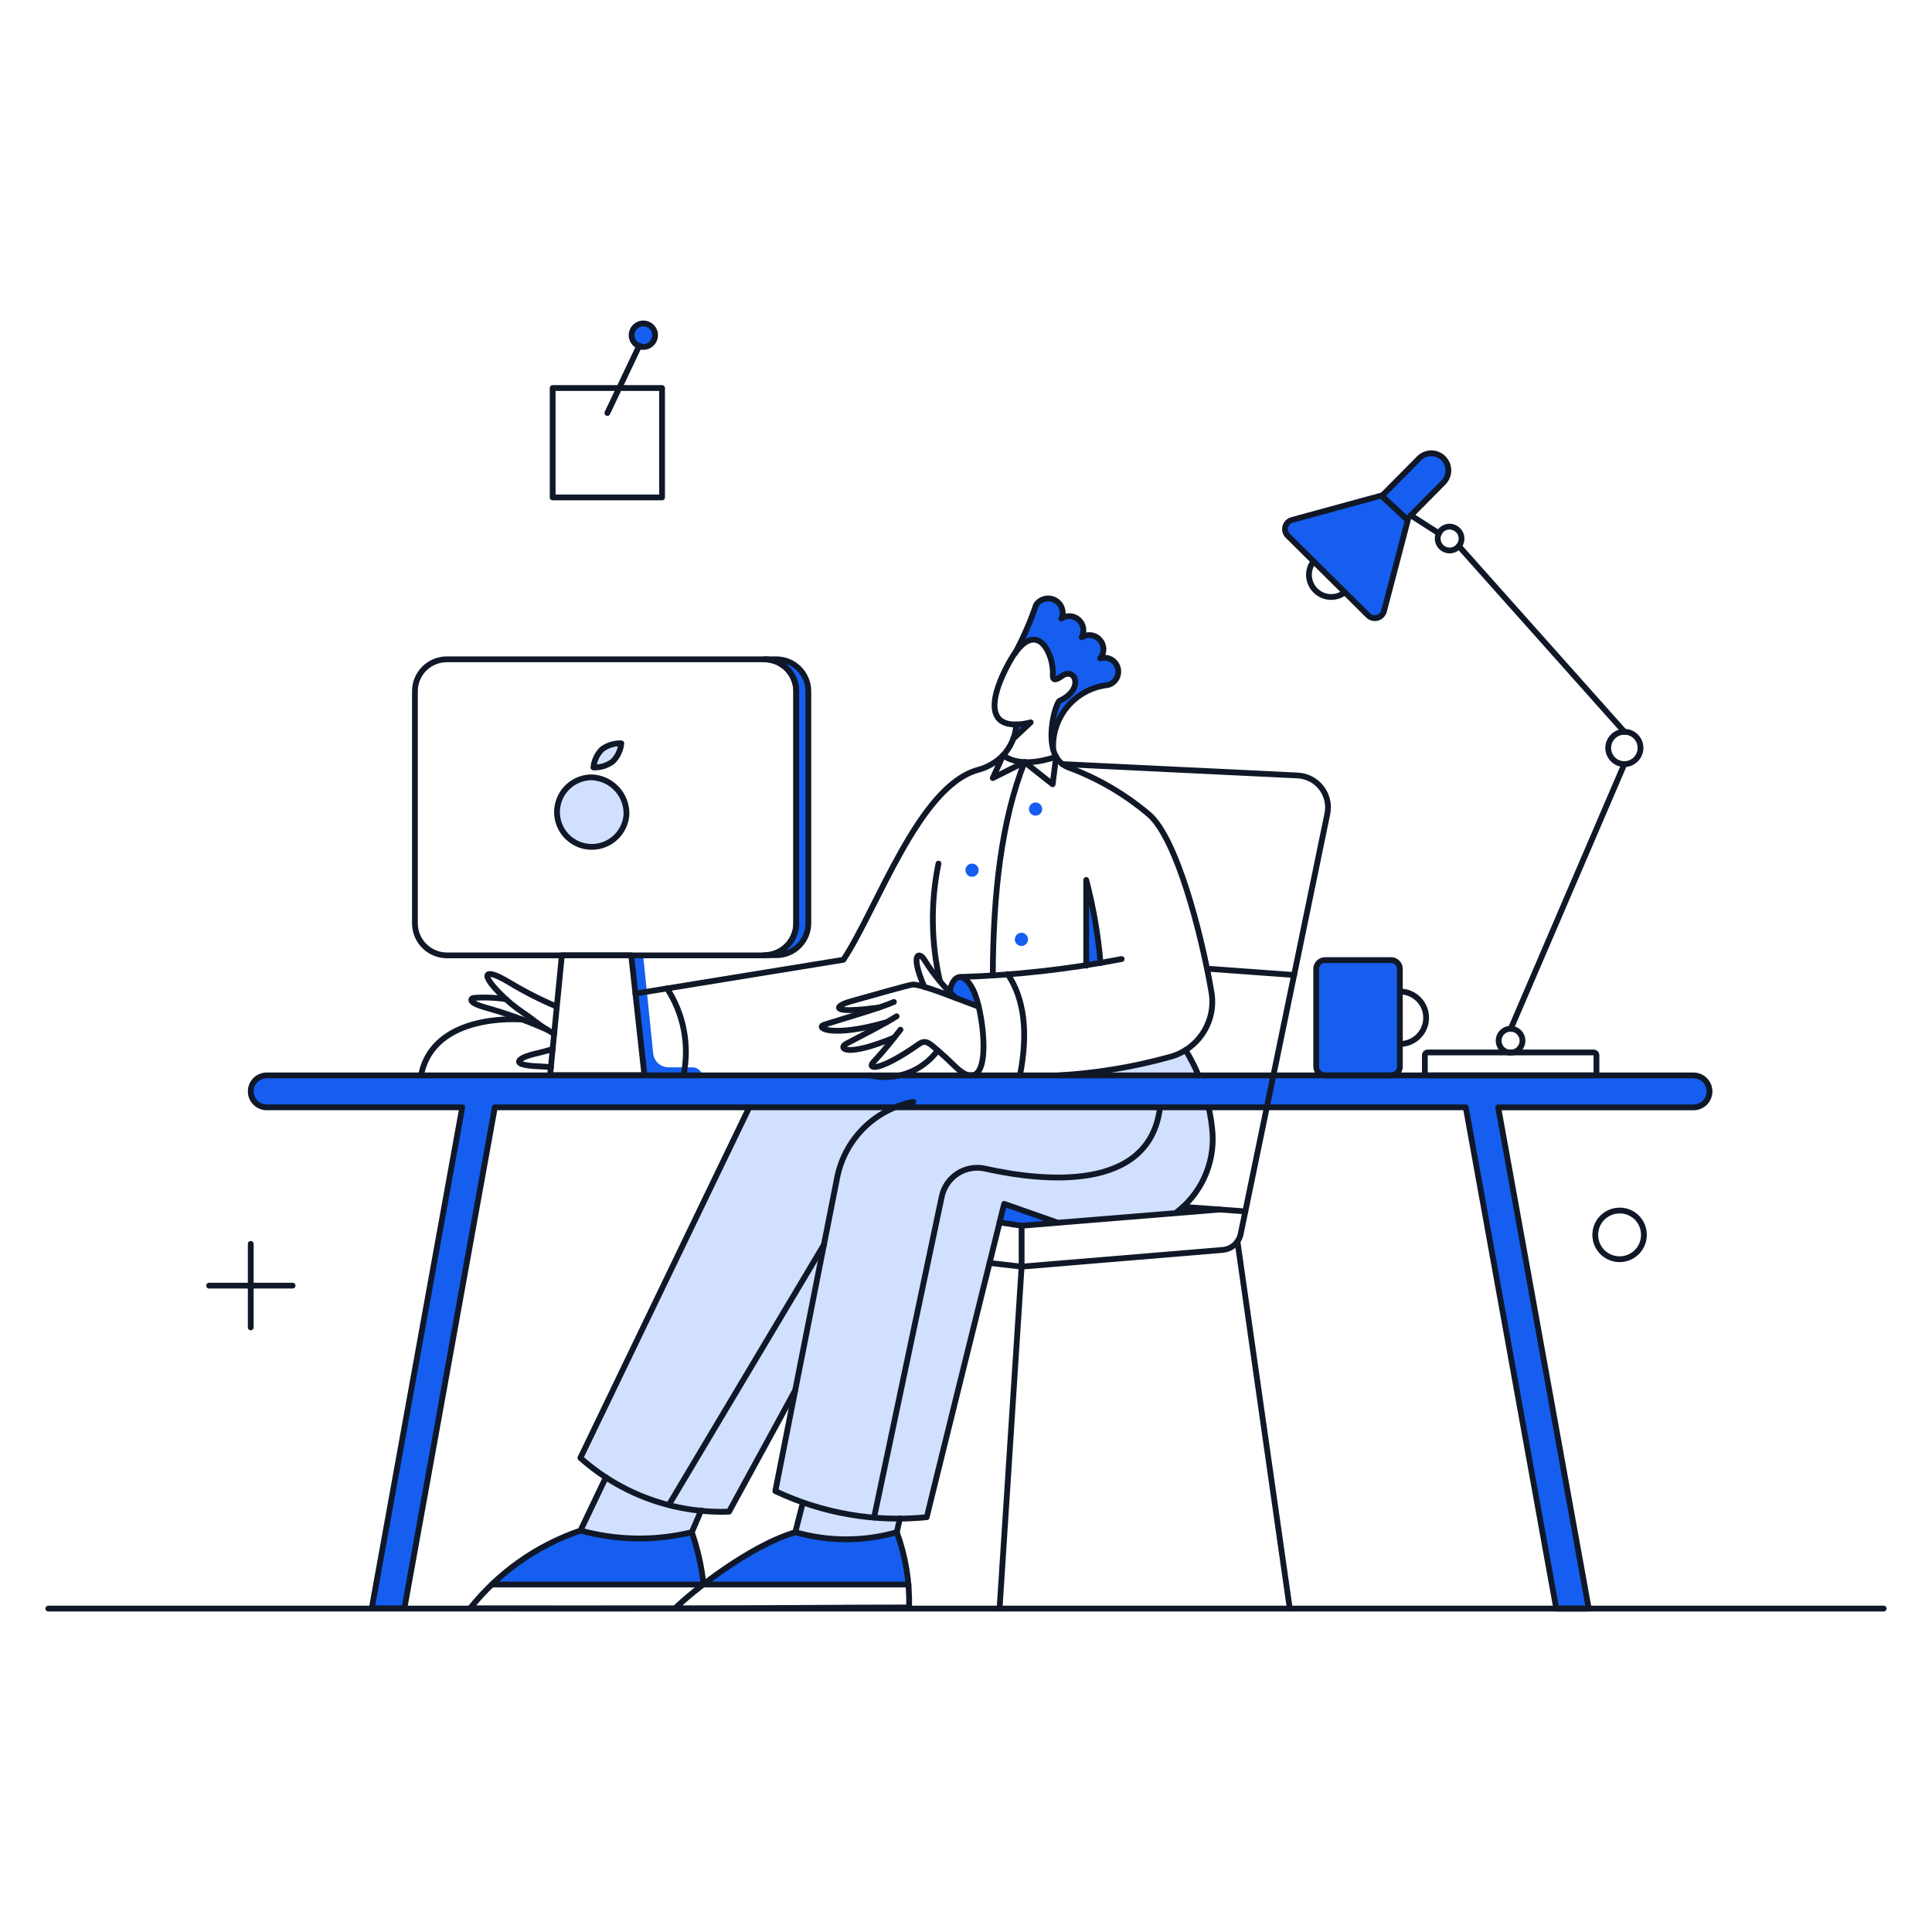 <svg width="500" height="500" viewBox="0 0 500 500" fill="none" xmlns="http://www.w3.org/2000/svg">
<path d="M306.81 271.75C300.845 275.425 281.93 277.858 273.892 278.305H310.142C309.187 276.045 308.075 273.852 306.81 271.75Z" fill="#D1E0FF"/>
<path d="M312.75 286.575H193.903L150.203 377.302C152.276 379.135 154.479 380.815 156.795 382.33L150.25 396.11C159.653 398.692 169.559 398.84 179.035 396.537L181.445 390.915C183.848 391.15 186.263 391.252 188.678 391.217L205.793 359.895L200.648 385.895C202.96 387.035 205.338 388.037 207.77 388.895L205.873 396.532C214.441 398.98 223.524 398.98 232.093 396.532L232.898 392.935C235.195 392.92 237.508 392.83 239.835 392.637L258.693 316.352L264.393 317.207L304.055 314.025C312.21 307.357 315.763 299.07 312.75 286.575Z" fill="#D1E0FF"/>
<path d="M162.125 210.907C161.982 212.65 161.334 214.313 160.261 215.693C159.188 217.073 157.736 218.111 156.083 218.68C154.43 219.249 152.647 219.324 150.952 218.896C149.257 218.468 147.723 217.556 146.538 216.27C145.353 214.985 144.568 213.382 144.279 211.658C143.99 209.934 144.209 208.163 144.91 206.561C145.611 204.96 146.764 203.597 148.226 202.64C149.689 201.682 151.399 201.171 153.147 201.17C155.629 201.271 157.969 202.354 159.652 204.18C161.336 206.006 162.225 208.426 162.125 210.907Z" fill="#D1E0FF"/>
<path d="M158.562 197.085C157.123 198.148 155.362 198.684 153.575 198.605C153.75 196.826 154.539 195.163 155.807 193.902C157.247 192.84 159.007 192.303 160.795 192.382C160.62 194.162 159.83 195.824 158.562 197.085Z" fill="#D1E0FF"/>
<path d="M263.015 187.5C262.935 188.748 262.682 189.979 262.265 191.158L266.825 186.883C265.585 187.247 264.305 187.454 263.015 187.5Z" fill="#155EEF"/>
<path d="M281.16 227.77V249.905C282.395 249.715 283.63 249.525 284.865 249.288C284.205 242.028 282.965 234.833 281.16 227.77Z" fill="#155EEF"/>
<path d="M253.467 260.592L247.672 258.455C247.007 257.885 246.342 257.267 245.725 256.65C247.25 250.047 251.33 252.517 253.467 260.592Z" fill="#155EEF"/>
<path d="M209.197 178.893V238.933C209.196 241.124 208.325 243.226 206.775 244.775C205.225 246.325 203.124 247.196 200.932 247.198H197.797C199.989 247.196 202.09 246.325 203.64 244.775C205.19 243.226 206.061 241.124 206.062 238.933V178.893C206.061 176.701 205.19 174.599 203.64 173.05C202.09 171.5 199.989 170.629 197.797 170.628H200.932C203.124 170.629 205.225 171.5 206.775 173.05C208.325 174.599 209.196 176.701 209.197 178.893Z" fill="#155EEF"/>
<path d="M179.225 276.22H173.05C172.06 276.23 171.101 275.87 170.361 275.212C169.621 274.552 169.154 273.643 169.05 272.658L166.448 247.25H163.312L166.78 278.885H181.838C181.844 278.537 181.782 278.193 181.653 277.87C181.525 277.548 181.334 277.253 181.091 277.005C180.847 276.758 180.557 276.56 180.237 276.425C179.917 276.29 179.573 276.22 179.225 276.22Z" fill="#155EEF"/>
<path d="M284.722 170.342C285.282 169.668 285.585 168.817 285.572 167.94C285.56 167.063 285.237 166.22 284.657 165.561C284.08 164.903 283.285 164.472 282.417 164.347C281.55 164.222 280.665 164.411 279.925 164.88C280.327 164.157 280.472 163.32 280.34 162.504C280.21 161.688 279.807 160.94 279.197 160.38C278.587 159.821 277.81 159.483 276.985 159.42C276.16 159.357 275.34 159.574 274.652 160.035C276.867 156.047 270.517 152.64 268.152 156.472C266.69 160.8 264.862 164.995 262.69 169.013C268.77 160.513 272.855 169.535 272.475 174.855C272.522 175.9 273.045 176.185 274.755 174.95C278.27 172.385 280.787 178.37 274.232 181.315C272.212 185.2 271.622 189.674 272.57 193.95C272.522 193.285 271.762 180.033 286.725 177.278C287.5 177.113 288.195 176.689 288.695 176.076C289.195 175.462 289.47 174.696 289.475 173.905C289.48 173.327 289.35 172.756 289.092 172.238C288.837 171.72 288.462 171.269 288 170.922C287.537 170.575 287 170.342 286.43 170.242C285.86 170.141 285.275 170.175 284.722 170.342Z" fill="#155EEF"/>
<path d="M269.712 209.387C269.712 209.841 269.532 210.276 269.212 210.596C268.89 210.917 268.455 211.097 268.002 211.097C267.55 211.097 267.115 210.917 266.792 210.596C266.472 210.276 266.292 209.841 266.292 209.387C266.292 208.934 266.472 208.499 266.792 208.178C267.115 207.857 267.55 207.677 268.002 207.677C268.455 207.677 268.89 207.857 269.212 208.178C269.532 208.499 269.712 208.934 269.712 209.387Z" fill="#155EEF"/>
<path d="M253.277 225.205C253.277 225.658 253.097 226.093 252.777 226.414C252.455 226.735 252.02 226.915 251.567 226.915C251.115 226.915 250.68 226.735 250.357 226.414C250.037 226.093 249.858 225.658 249.858 225.205C249.858 224.751 250.037 224.316 250.357 223.996C250.68 223.675 251.115 223.495 251.567 223.495C252.02 223.495 252.455 223.675 252.777 223.996C253.097 224.316 253.277 224.751 253.277 225.205Z" fill="#155EEF"/>
<path d="M266.055 243.112C266.055 243.566 265.875 244.001 265.555 244.321C265.233 244.642 264.798 244.822 264.345 244.822C263.893 244.822 263.458 244.642 263.135 244.321C262.815 244.001 262.635 243.566 262.635 243.112C262.635 242.659 262.815 242.224 263.135 241.903C263.458 241.582 263.893 241.402 264.345 241.402C264.798 241.402 265.233 241.582 265.555 241.903C265.875 242.224 266.055 242.659 266.055 243.112Z" fill="#155EEF"/>
<path d="M360 248.48H342.9C342.295 248.48 341.715 248.72 341.287 249.148C340.86 249.575 340.62 250.155 340.62 250.76V276.03C340.62 276.635 340.86 277.215 341.287 277.642C341.715 278.07 342.295 278.31 342.9 278.31H360C360.602 278.302 361.178 278.057 361.603 277.632C362.03 277.207 362.272 276.632 362.28 276.03V250.75C362.277 250.147 362.035 249.569 361.61 249.144C361.182 248.719 360.602 248.48 360 248.48Z" fill="#155EEF"/>
<path d="M357.5 128.25L334.367 134.568C333.955 134.679 333.577 134.897 333.275 135.2C332.972 135.504 332.755 135.881 332.642 136.295C332.532 136.709 332.532 137.145 332.642 137.558C332.755 137.972 332.972 138.349 333.275 138.652L354.08 159.268C354.382 159.57 354.76 159.788 355.175 159.899C355.587 160.01 356.025 160.01 356.437 159.899C356.852 159.789 357.23 159.571 357.532 159.269C357.835 158.966 358.052 158.589 358.165 158.175L364.34 134.615L357.5 128.25Z" fill="#155EEF"/>
<path d="M373.527 118.586C373.112 118.177 372.62 117.853 372.08 117.634C371.542 117.415 370.965 117.305 370.382 117.31C369.8 117.314 369.222 117.433 368.687 117.66C368.15 117.887 367.665 118.218 367.257 118.634L357.615 128.371L364.115 134.403L373.567 124.856C374.382 124.014 374.837 122.886 374.83 121.713C374.822 120.54 374.352 119.417 373.527 118.586Z" fill="#155EEF"/>
<path d="M169.535 86.75C169.533 87.351 169.354 87.938 169.019 88.438C168.683 88.936 168.208 89.325 167.652 89.554C167.096 89.782 166.485 89.841 165.895 89.723C165.306 89.604 164.765 89.314 164.341 88.888C163.917 88.462 163.628 87.919 163.512 87.33C163.396 86.74 163.457 86.129 163.688 85.574C163.92 85.019 164.31 84.545 164.81 84.212C165.311 83.879 165.899 83.701 166.5 83.703C166.9 83.702 167.296 83.78 167.665 83.933C168.034 84.087 168.37 84.311 168.652 84.594C168.934 84.878 169.157 85.214 169.309 85.584C169.46 85.954 169.537 86.35 169.535 86.75Z" fill="#155EEF"/>
<path d="M232.092 396.538C223.524 398.985 214.441 398.985 205.872 396.538C197.845 398.865 182.075 410.075 182.075 410.075H235.132C234.63 405.463 233.611 400.923 232.092 396.538Z" fill="#155EEF"/>
<path d="M179.035 396.537C169.559 398.84 159.653 398.692 150.25 396.11C141.641 398.932 133.804 403.712 127.355 410.075H182.027C181.361 405.495 180.361 400.97 179.035 396.537Z" fill="#155EEF"/>
<path d="M273.797 316.452L264.392 317.213L258.692 316.357L259.88 311.56L273.797 316.452Z" fill="#155EEF"/>
<path d="M438.29 278.31H69.025C67.929 278.31 66.878 278.745 66.103 279.52C65.328 280.295 64.892 281.347 64.892 282.442C64.892 283.537 65.328 284.59 66.103 285.365C66.878 286.14 67.929 286.575 69.025 286.575H119.632L96.338 415.537C96.298 415.772 96.282 416.012 96.29 416.25H104.65L128.06 286.575H379.342L402.76 416.297H411.12C411.072 416.06 411.072 415.822 411.025 415.547L387.732 286.585H438.29C439.385 286.585 440.437 286.15 441.212 285.375C441.987 284.6 442.422 283.548 442.422 282.453C442.422 281.358 441.987 280.305 441.212 279.53C440.437 278.755 439.385 278.32 438.29 278.32V278.31Z" fill="#155EEF"/>
<path d="M169.535 86.75C169.534 87.351 169.354 87.938 169.019 88.438C168.684 88.936 168.208 89.325 167.652 89.554C167.096 89.782 166.485 89.841 165.896 89.723C165.306 89.604 164.765 89.314 164.341 88.888C163.917 88.462 163.629 87.919 163.512 87.33C163.396 86.74 163.458 86.129 163.689 85.574C163.92 85.019 164.31 84.545 164.811 84.212C165.311 83.879 165.899 83.701 166.5 83.703C166.9 83.702 167.296 83.78 167.665 83.933C168.035 84.087 168.37 84.311 168.652 84.594C168.934 84.878 169.158 85.214 169.309 85.584C169.461 85.954 169.537 86.35 169.535 86.75Z" stroke="#101828" stroke-width="1.5"/>
<path d="M373.527 118.586C373.112 118.177 372.62 117.853 372.08 117.634C371.542 117.415 370.965 117.305 370.382 117.31C369.8 117.314 369.222 117.433 368.687 117.66C368.15 117.887 367.665 118.218 367.257 118.634L357.615 128.371L364.115 134.403L373.567 124.856C374.382 124.014 374.837 122.886 374.83 121.713C374.822 120.54 374.352 119.417 373.527 118.586Z" stroke="#101828" stroke-width="1.5" stroke-linejoin="round"/>
<path d="M438.29 278.31H69.025C67.929 278.31 66.878 278.745 66.103 279.52C65.328 280.295 64.892 281.347 64.892 282.442C64.892 283.537 65.328 284.59 66.103 285.365C66.878 286.14 67.929 286.575 69.025 286.575H119.632L96.338 415.537C96.298 415.772 96.282 416.012 96.29 416.25H104.65L128.06 286.575H379.342L402.76 416.297H411.12C411.072 416.06 411.072 415.822 411.025 415.547L387.732 286.585H438.29C439.385 286.585 440.437 286.15 441.212 285.375C441.987 284.6 442.422 283.548 442.422 282.453C442.422 281.358 441.987 280.305 441.212 279.53C440.437 278.755 439.385 278.32 438.29 278.32V278.31Z" stroke="#101828" stroke-width="1.5" stroke-linejoin="round"/>
<path d="M242.685 271.85C240.713 274.52 238.003 276.555 234.888 277.702C231.773 278.85 228.391 279.062 225.157 278.31" stroke="#101828" stroke-width="1.5" stroke-linecap="round" stroke-linejoin="round"/>
<path d="M135.25 263.87C135.25 263.87 112.152 261.735 108.97 278.31" stroke="#101828" stroke-width="1.5" stroke-linecap="round" stroke-linejoin="round"/>
<path d="M143.458 267.575C142.745 267.195 142.17 266.825 141.605 266.482C138.92 264.86 137.948 263.775 135.573 262.207C133.289 260.692 131.171 258.942 129.255 256.982C123.98 251.57 125.74 250.617 131.678 254.18C131.714 254.185 131.747 254.202 131.773 254.227C135.715 256.615 139.827 258.712 144.075 260.5" stroke="#101828" stroke-width="1.5" stroke-linecap="round" stroke-linejoin="round"/>
<path d="M141.605 266.483C136.415 264.188 131.068 262.265 125.605 260.733C121 259.438 121.805 258.4 122.565 258.263C125.371 258.05 128.192 258.16 130.972 258.595" stroke="#101828" stroke-width="1.5" stroke-linecap="round" stroke-linejoin="round"/>
<path d="M142.603 276.22C141.558 276.077 140.56 276.012 139.705 275.982C131.493 275.682 134.388 273.855 137.235 273.037C138.71 272.615 141.13 272.135 143.078 271.47" stroke="#101828" stroke-width="1.5" stroke-linecap="round" stroke-linejoin="round"/>
<path d="M320.252 321.297L333.79 416.297" stroke="#101828" stroke-width="1.5" stroke-linecap="round" stroke-linejoin="round"/>
<path d="M334.93 252.328L312.7 250.713" stroke="#101828" stroke-width="1.5" stroke-linecap="round" stroke-linejoin="round"/>
<path d="M232.898 392.94L232.093 396.538" stroke="#101828" stroke-width="1.5" stroke-linecap="round" stroke-linejoin="round"/>
<path d="M205.825 396.538L207.77 388.9" stroke="#101828" stroke-width="1.5" stroke-linecap="round" stroke-linejoin="round"/>
<path d="M181.458 390.885L179.035 396.538" stroke="#101828" stroke-width="1.5" stroke-linecap="round" stroke-linejoin="round"/>
<path d="M150.203 396.157L156.795 382.33" stroke="#101828" stroke-width="1.5" stroke-linecap="round" stroke-linejoin="round"/>
<path d="M205.825 359.772L188.678 391.217C174.54 391.702 160.759 386.72 150.203 377.302L193.903 286.575" stroke="#101828" stroke-width="1.5" stroke-linecap="round" stroke-linejoin="round"/>
<path d="M226.203 392.75L243.73 309.66C243.985 308.445 244.478 307.295 245.182 306.272C245.885 305.252 246.784 304.38 247.827 303.707C248.869 303.035 250.035 302.577 251.255 302.36C252.478 302.142 253.73 302.17 254.94 302.44C269.687 305.737 297.413 308.767 300.203 286.685" stroke="#101828" stroke-width="1.5" stroke-linecap="round" stroke-linejoin="round"/>
<path d="M164.43 257.14L218.27 248.39C227.153 234.89 237.703 203.62 252.993 199.275C255.5 198.635 257.783 197.321 259.595 195.475" stroke="#101828" stroke-width="1.5" stroke-linecap="round" stroke-linejoin="round"/>
<path d="M263.015 187.5C264.275 187.455 265.525 187.27 266.743 186.95L262.243 191.157" stroke="#101828" stroke-width="1.5" stroke-linecap="round" stroke-linejoin="round"/>
<path d="M273.323 195.85C274.058 197.201 275.28 198.22 276.743 198.7C284.34 201.536 291.382 205.682 297.547 210.95C304.582 217.405 310.798 241.057 313.508 256.645C314.163 260.31 313.41 264.085 311.402 267.22C309.395 270.355 306.28 272.617 302.678 273.555C293.28 276.165 283.63 277.757 273.893 278.305" stroke="#101828" stroke-width="1.5" stroke-linecap="round" stroke-linejoin="round"/>
<path d="M290.28 248.195C276.492 250.855 262.515 252.41 248.48 252.85" stroke="#101828" stroke-width="1.5" stroke-linecap="round" stroke-linejoin="round"/>
<path d="M284.818 249.25C284.2 241.985 282.96 234.786 281.113 227.732V249.915" stroke="#101828" stroke-width="1.5" stroke-linecap="round" stroke-linejoin="round"/>
<path d="M172.623 255.795C176.95 262.43 178.486 270.502 176.898 278.262" stroke="#101828" stroke-width="1.5" stroke-linecap="round" stroke-linejoin="round"/>
<path d="M231.333 259.31C227.675 260.925 218.318 263.588 213.283 265.2C210.908 265.95 215.135 268.668 229.48 264.535" stroke="#101828" stroke-width="1.5" stroke-linecap="round" stroke-linejoin="round"/>
<path d="M232.045 263.015C228.577 265.2 223.545 267.715 218.982 270.14C216.845 271.278 218.792 273.75 231.427 268.525" stroke="#101828" stroke-width="1.5" stroke-linecap="round" stroke-linejoin="round"/>
<path d="M233.042 266.482C231.042 268.952 229.31 271.347 225.965 274.937C224.407 276.61 227.267 277.625 237.84 270.187C239.79 268.815 240.84 270.32 243.397 272.467C246.78 275.305 249.05 278.595 251.52 278.262" stroke="#101828" stroke-width="1.5" stroke-linecap="round" stroke-linejoin="round"/>
<path d="M239.217 255.415C235.417 246.665 237.887 246.165 239.217 248.385C241.472 252.025 244.202 255.345 247.335 258.262" stroke="#101828" stroke-width="1.5" stroke-linecap="round" stroke-linejoin="round"/>
<path d="M245.725 256.65C246.91 251.5 249.657 251.87 251.822 256.115C254.322 261.025 256.602 278.31 251.377 278.31" stroke="#101828" stroke-width="1.5" stroke-linecap="round" stroke-linejoin="round"/>
<path d="M253.292 260.527C247.705 258.442 238.74 254.797 236.32 254.797C235.417 254.797 225.11 257.797 220.122 259.167C216.845 260.072 215.28 261.585 220.597 261.4C222.83 261.322 225.3 261.02 227.532 260.735" stroke="#101828" stroke-width="1.5" stroke-linecap="round" stroke-linejoin="round"/>
<path d="M242.875 223.5C240.815 233.559 240.945 243.943 243.255 253.948" stroke="#101828" stroke-width="1.5" stroke-linecap="round" stroke-linejoin="round"/>
<path d="M166.78 278.262H142.365L145.405 247.245H163.36L166.78 278.262Z" stroke="#101828" stroke-width="1.5" stroke-linecap="round" stroke-linejoin="round"/>
<path d="M162.125 210.907C161.982 212.65 161.334 214.313 160.261 215.693C159.188 217.073 157.736 218.111 156.083 218.68C154.43 219.249 152.647 219.324 150.952 218.896C149.257 218.468 147.723 217.556 146.538 216.27C145.353 214.985 144.568 213.382 144.279 211.658C143.99 209.934 144.209 208.163 144.91 206.561C145.611 204.96 146.764 203.597 148.226 202.64C149.689 201.682 151.399 201.171 153.147 201.17C155.629 201.271 157.969 202.354 159.652 204.18C161.336 206.006 162.225 208.426 162.125 210.907Z" stroke="#101828" stroke-width="1.5" stroke-linecap="round" stroke-linejoin="round"/>
<path d="M158.562 197.085C157.123 198.148 155.362 198.684 153.575 198.605C153.75 196.826 154.539 195.163 155.807 193.902C157.247 192.84 159.007 192.303 160.795 192.382C160.62 194.162 159.83 195.824 158.562 197.085Z" stroke="#101828" stroke-width="1.5" stroke-linecap="round" stroke-linejoin="round"/>
<path d="M262.682 169.06C264.85 165.04 266.678 160.845 268.145 156.52C268.598 155.855 269.25 155.353 270.007 155.085C270.765 154.817 271.588 154.799 272.358 155.032C273.128 155.265 273.8 155.738 274.282 156.382C274.762 157.026 275.025 157.806 275.033 158.61C275.028 159.124 274.898 159.63 274.653 160.082C275.34 159.621 276.16 159.405 276.985 159.467C277.81 159.53 278.588 159.868 279.198 160.428C279.805 160.987 280.21 161.735 280.34 162.552C280.473 163.368 280.328 164.205 279.925 164.927C280.665 164.459 281.55 164.27 282.418 164.394C283.285 164.519 284.08 164.95 284.657 165.609C285.237 166.267 285.56 167.111 285.572 167.987C285.585 168.864 285.282 169.716 284.722 170.39C285.18 170.243 285.66 170.189 286.14 170.231C286.618 170.274 287.082 170.411 287.505 170.637C287.93 170.862 288.303 171.17 288.605 171.542C288.908 171.914 289.133 172.344 289.268 172.804C289.4 173.265 289.44 173.748 289.385 174.225C289.327 174.701 289.177 175.162 288.94 175.579C288.702 175.996 288.385 176.361 288.002 176.653C287.622 176.945 287.188 177.157 286.723 177.277C282.678 177.714 278.953 179.687 276.318 182.789C273.685 185.891 272.343 189.886 272.568 193.95" stroke="#101828" stroke-width="1.5" stroke-linecap="round" stroke-linejoin="round"/>
<path d="M273.323 195.85L272.42 202.975L265.153 197.227L256.935 201.36L259.595 195.47" stroke="#101828" stroke-width="1.5" stroke-linecap="round" stroke-linejoin="round"/>
<path d="M265.153 197.227C259.168 212.332 257.03 231.285 256.935 252.375" stroke="#101828" stroke-width="1.5" stroke-linecap="round" stroke-linejoin="round"/>
<path d="M362.29 256.602C364.093 256.602 365.82 257.317 367.093 258.592C368.368 259.865 369.083 261.592 369.083 263.395C369.083 265.197 368.368 266.925 367.093 268.197C365.82 269.472 364.093 270.187 362.29 270.187" stroke="#101828" stroke-width="1.5" stroke-linecap="round" stroke-linejoin="round"/>
<path d="M424.562 193.57C424.562 194.397 424.317 195.205 423.857 195.892C423.4 196.58 422.745 197.115 421.982 197.432C421.217 197.748 420.377 197.831 419.567 197.67C418.755 197.508 418.012 197.11 417.427 196.526C416.842 195.941 416.445 195.196 416.282 194.385C416.122 193.575 416.205 192.734 416.52 191.97C416.837 191.207 417.372 190.554 418.06 190.094C418.747 189.635 419.555 189.39 420.382 189.39C420.932 189.387 421.477 189.492 421.985 189.701C422.495 189.91 422.957 190.218 423.345 190.607C423.735 190.996 424.042 191.458 424.25 191.966C424.46 192.475 424.565 193.02 424.562 193.57Z" stroke="#101828" stroke-width="1.5" stroke-linecap="round" stroke-linejoin="round"/>
<path d="M390.98 266.245L420.382 197.75" stroke="#101828" stroke-width="1.5" stroke-linecap="round" stroke-linejoin="round"/>
<path d="M420.383 189.39L377.538 141.32" stroke="#101828" stroke-width="1.5" stroke-linecap="round" stroke-linejoin="round"/>
<path d="M372.408 138.042L365.14 133.387" stroke="#101828" stroke-width="1.5" stroke-linecap="round" stroke-linejoin="round"/>
<path d="M348.04 153.29C347.27 153.891 346.358 154.286 345.39 154.437C344.425 154.588 343.438 154.49 342.52 154.152C341.6 153.815 340.785 153.249 340.148 152.508C339.508 151.767 339.07 150.875 338.873 149.917C338.705 149.109 338.718 148.273 338.905 147.469C339.095 146.665 339.455 145.912 339.965 145.262" stroke="#101828" stroke-width="1.5" stroke-linecap="round" stroke-linejoin="round"/>
<path d="M378.25 139.373C378.25 139.983 378.07 140.58 377.73 141.088C377.39 141.596 376.908 141.991 376.345 142.225C375.78 142.459 375.16 142.52 374.56 142.401C373.963 142.282 373.41 141.988 372.98 141.556C372.548 141.124 372.253 140.574 372.135 139.975C372.015 139.376 372.078 138.755 372.31 138.191C372.545 137.627 372.94 137.145 373.448 136.805C373.955 136.466 374.553 136.285 375.163 136.285C375.978 136.296 376.758 136.624 377.335 137.201C377.91 137.778 378.24 138.557 378.25 139.373Z" stroke="#101828" stroke-width="1.5" stroke-linecap="round" stroke-linejoin="round"/>
<path d="M394.02 269.332C394.02 269.942 393.84 270.54 393.5 271.047C393.16 271.555 392.678 271.952 392.115 272.185C391.55 272.417 390.93 272.48 390.33 272.36C389.733 272.242 389.18 271.947 388.75 271.515C388.318 271.085 388.023 270.532 387.905 269.935C387.785 269.335 387.848 268.715 388.08 268.15C388.313 267.587 388.71 267.105 389.218 266.765C389.725 266.425 390.323 266.245 390.933 266.245C391.338 266.245 391.74 266.323 392.115 266.478C392.49 266.633 392.83 266.86 393.118 267.147C393.405 267.435 393.633 267.775 393.788 268.15C393.943 268.525 394.02 268.927 394.02 269.332Z" stroke="#101828" stroke-width="1.5" stroke-linecap="round" stroke-linejoin="round"/>
<path d="M264.393 327.805L258.693 416.298" stroke="#101828" stroke-width="1.5" stroke-linecap="round" stroke-linejoin="round"/>
<path d="M171.34 128.732H143.03V100.422H171.34V128.732Z" stroke="#101828" stroke-width="1.5" stroke-linecap="round" stroke-linejoin="round"/>
<path d="M157.185 106.882L165.45 89.45" stroke="#101828" stroke-width="1.5" stroke-linecap="round" stroke-linejoin="round"/>
<path d="M75.722 332.72H54.11" stroke="#101828" stroke-width="1.5" stroke-linecap="round" stroke-linejoin="round"/>
<path d="M64.892 343.528V321.915" stroke="#101828" stroke-width="1.5" stroke-linecap="round" stroke-linejoin="round"/>
<path d="M425.417 319.018C425.53 320.258 425.272 321.502 424.677 322.595C424.082 323.69 423.175 324.582 422.072 325.16C420.97 325.74 419.722 325.978 418.485 325.848C417.245 325.715 416.075 325.22 415.117 324.422C414.162 323.625 413.462 322.563 413.11 321.37C412.757 320.175 412.767 318.902 413.137 317.715C413.507 316.525 414.222 315.473 415.19 314.69C416.16 313.908 417.337 313.43 418.577 313.318C419.402 313.233 420.235 313.315 421.03 313.557C421.822 313.8 422.557 314.197 423.195 314.73C423.832 315.26 424.357 315.913 424.74 316.65C425.12 317.385 425.35 318.19 425.417 319.018Z" stroke="#101828" stroke-width="1.5" stroke-linecap="round" stroke-linejoin="round"/>
<path d="M12.5 416.297H487.5" stroke="#101828" stroke-width="1.5" stroke-linecap="round" stroke-linejoin="round"/>
<path d="M182.075 410.075H235.132" stroke="#101828" stroke-width="1.5" stroke-linecap="round" stroke-linejoin="round"/>
<path d="M127.307 410.075H181.98" stroke="#101828" stroke-width="1.5" stroke-linecap="round" stroke-linejoin="round"/>
<path d="M182.073 410C181.569 405.412 180.55 400.895 179.035 396.535C169.559 398.837 159.653 398.69 150.25 396.107C138.981 399.935 129.053 406.927 121.655 416.25C143.6 416.25 158.183 416.297 174.713 416.25" stroke="#101828" stroke-width="1.5" stroke-linecap="round" stroke-linejoin="round"/>
<path d="M232.093 396.537C223.524 398.985 214.441 398.985 205.873 396.537C194.043 399.967 178.905 412.057 174.713 416.25C199.793 416.25 215.563 416.012 235.275 416.012C235.449 409.377 234.369 402.77 232.093 396.537Z" stroke="#101828" stroke-width="1.5" stroke-linecap="round" stroke-linejoin="round"/>
<path d="M258.693 316.357L259.88 311.56L273.798 316.452" stroke="#101828" stroke-width="1.5" stroke-linecap="round" stroke-linejoin="round"/>
<path d="M258.693 316.357L264.393 317.212L315.685 313.022" stroke="#101828" stroke-width="1.5" stroke-linecap="round" stroke-linejoin="round"/>
<path d="M322.295 313.508L306.145 312.32" stroke="#101828" stroke-width="1.5" stroke-linecap="round" stroke-linejoin="round"/>
<path d="M173.098 389.46L213.283 322.057" stroke="#101828" stroke-width="1.5" stroke-linecap="round" stroke-linejoin="round"/>
<path d="M260.782 252.09C265.057 258.407 266.15 267.147 263.965 278.31" stroke="#101828" stroke-width="1.5" stroke-linecap="round" stroke-linejoin="round"/>
<path d="M256.08 326.855L264.392 327.805L316.392 323.483C317.485 323.398 318.522 322.97 319.357 322.263C320.192 321.555 320.785 320.603 321.047 319.54L343.515 210.623C343.76 209.454 343.747 208.245 343.477 207.082C343.21 205.918 342.692 204.826 341.96 203.882C341.227 202.938 340.3 202.164 339.24 201.614C338.18 201.064 337.012 200.75 335.82 200.695L274.937 197.75" stroke="#101828" stroke-width="1.5" stroke-linecap="round" stroke-linejoin="round"/>
<path d="M236.368 285.15C231.503 286.087 227.029 288.455 223.517 291.95C220.005 295.445 217.616 299.907 216.655 304.767L200.655 385.897C212.86 391.672 226.409 394.007 239.843 392.647C239.843 392.412 254.39 333.745 258.7 316.362" stroke="#101828" stroke-width="1.5" stroke-linecap="round" stroke-linejoin="round"/>
<path d="M197.797 170.628C199.989 170.629 202.09 171.5 203.64 173.05C205.19 174.6 206.061 176.701 206.062 178.893V238.98C206.062 241.173 205.192 243.275 203.642 244.826C202.092 246.377 199.99 247.249 197.797 247.25H115.67C113.476 247.249 111.372 246.379 109.818 244.83C108.265 243.281 107.389 241.179 107.382 238.985V178.893C107.38 177.808 107.592 176.733 108.006 175.731C108.42 174.728 109.027 173.817 109.793 173.049C110.56 172.282 111.47 171.673 112.472 171.257C113.474 170.842 114.548 170.628 115.632 170.628H197.797Z" stroke="#101828" stroke-width="1.5" stroke-linecap="round" stroke-linejoin="round"/>
<path d="M209.197 178.893V238.933C209.196 241.124 208.325 243.226 206.775 244.775C205.225 246.325 203.124 247.196 200.932 247.198H197.797C199.989 247.196 202.09 246.325 203.64 244.775C205.19 243.226 206.061 241.124 206.062 238.933V178.893C206.061 176.701 205.19 174.6 203.64 173.05C202.09 171.5 199.989 170.629 197.797 170.628H200.932C203.124 170.629 205.225 171.5 206.775 173.05C208.325 174.6 209.196 176.701 209.197 178.893Z" stroke="#101828" stroke-width="1.5" stroke-linecap="round" stroke-linejoin="round"/>
<path d="M274.75 175C278.25 172.42 280.75 178.382 274.227 181.365C273.32 181.78 270.522 190.912 273.325 195.865C268.85 197.337 263.445 198.215 259.597 195.485C261.63 193.301 262.837 190.478 263.015 187.5C250.665 187.69 262.445 169.022 262.682 169.022C268.72 160.58 272.79 169.462 272.475 174.752C272.382 176.315 273.477 175.932 274.75 175Z" stroke="#101828" stroke-width="1.5" stroke-linecap="round" stroke-linejoin="round"/>
<path d="M304.31 313.875C307.465 311.51 309.985 308.4 311.643 304.822C313.303 301.245 314.045 297.31 313.81 293.375C313.638 291.12 313.308 288.885 312.828 286.69" stroke="#101828" stroke-width="1.5" stroke-linecap="round" stroke-linejoin="round"/>
<path d="M306.81 271.75C308.1 273.853 309.223 276.045 310.173 278.308" stroke="#101828" stroke-width="1.5" stroke-linecap="round" stroke-linejoin="round"/>
<path d="M362.29 276.03C362.29 276.635 362.05 277.215 361.623 277.642C361.195 278.07 360.615 278.31 360.01 278.31H342.91C342.305 278.31 341.725 278.07 341.298 277.642C340.87 277.215 340.63 276.635 340.63 276.03V250.75C340.63 250.145 340.87 249.565 341.298 249.138C341.725 248.71 342.305 248.47 342.91 248.47H360C360.3 248.47 360.595 248.529 360.873 248.643C361.15 248.758 361.4 248.926 361.613 249.138C361.825 249.349 361.993 249.601 362.108 249.877C362.22 250.155 362.28 250.45 362.28 250.75L362.29 276.03Z" stroke="#101828" stroke-width="1.5" stroke-linecap="round" stroke-linejoin="round"/>
<path d="M412.45 272.372C412.637 272.377 412.815 272.448 412.95 272.568C413.082 272.688 413.157 272.85 413.162 273.023V277.655C413.157 277.827 413.082 277.99 412.95 278.11C412.815 278.23 412.637 278.3 412.45 278.305H369.463C369.275 278.3 369.098 278.23 368.963 278.11C368.83 277.99 368.755 277.827 368.75 277.655V273.023C368.755 272.85 368.83 272.688 368.963 272.568C369.098 272.448 369.275 272.377 369.463 272.372H412.45Z" stroke="#101828" stroke-width="1.5" stroke-linecap="round" stroke-linejoin="round"/>
<path d="M264.392 327.805V317.213" stroke="#101828" stroke-width="1.5" stroke-linecap="round" stroke-linejoin="round"/>
<path d="M357.5 128.25L334.368 134.568C333.955 134.679 333.578 134.897 333.275 135.2C332.973 135.504 332.755 135.881 332.643 136.295C332.533 136.709 332.533 137.145 332.643 137.558C332.755 137.972 332.973 138.349 333.275 138.652L354.08 159.268C354.383 159.57 354.76 159.788 355.175 159.899C355.588 160.01 356.025 160.01 356.438 159.899C356.853 159.789 357.23 159.571 357.533 159.269C357.835 158.966 358.053 158.589 358.165 158.175L364.34 134.615L357.5 128.25Z" stroke="#101828" stroke-width="1.5" stroke-linejoin="round"/>
</svg>
